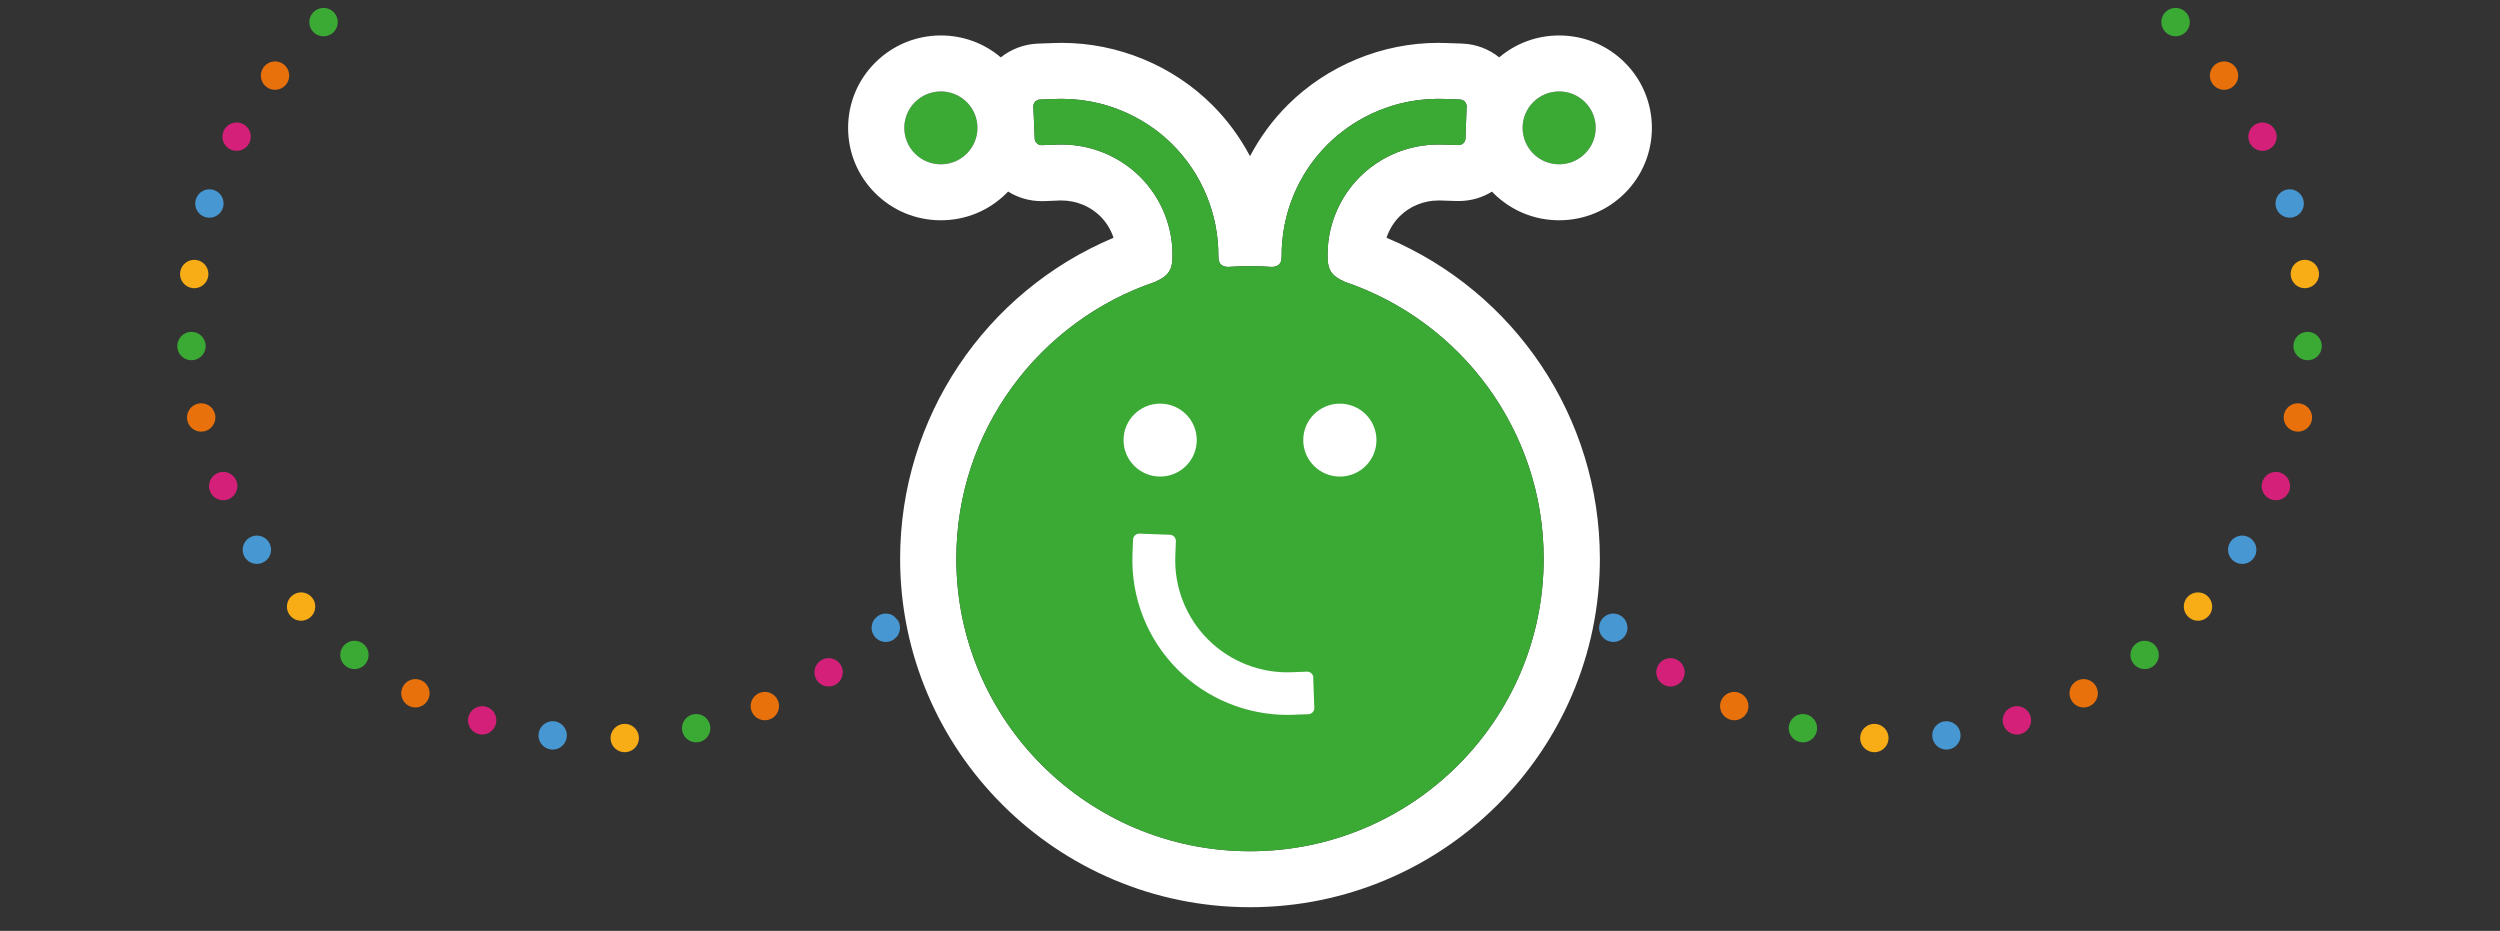 <svg width="846" height="315" viewBox="0 0 846 315" fill="none" xmlns="http://www.w3.org/2000/svg">
<rect x="0" y="0" width="846" height="315" fill="#333333" stroke="none"/>
<g clip-path="url(#clip0_0_1)">
<path d="M327.148 51.991C324.721 54.408 321.57 55.599 318.401 55.599C315.232 55.599 312.063 54.408 309.636 51.991C304.801 47.175 304.801 39.364 309.636 34.548C312.063 32.149 315.232 30.94 318.401 30.94C321.57 30.94 324.721 32.149 327.148 34.548C331.983 39.364 331.983 47.175 327.148 51.991Z" fill="#3AAA35"/>
<path d="M536.364 51.991C533.955 54.408 530.786 55.599 527.617 55.599C524.448 55.599 521.279 54.408 518.87 51.991C514.035 47.175 514.035 39.364 518.87 34.548C521.279 32.149 524.448 30.94 527.617 30.94C530.786 30.94 533.955 32.149 536.364 34.548C541.199 39.364 541.199 47.175 536.364 51.991Z" fill="#3AAA35"/>
<path d="M486.708 67.847H487.523L492.956 68.027H493.608C497.755 68.027 501.63 66.873 504.89 64.835C505.053 65.033 505.234 65.213 505.415 65.394C511.355 71.292 519.232 74.539 527.617 74.539C536.001 74.539 543.897 71.292 549.819 65.394C562.06 53.2 562.06 33.358 549.819 21.163C543.897 15.265 536.001 12 527.617 12C520.101 12 513.003 14.616 507.334 19.414C503.839 16.6 499.529 14.958 494.966 14.76H494.839L494.712 14.742L489.334 14.562C488.501 14.525 487.595 14.507 486.69 14.507C467.748 14.507 449.186 22.156 435.785 35.504C430.642 40.627 426.35 46.508 423 52.857C419.65 46.508 415.358 40.627 410.215 35.504C396.85 22.174 378.288 14.507 359.31 14.507C358.405 14.507 357.499 14.525 356.612 14.562L351.197 14.76C346.634 14.94 342.215 16.582 338.666 19.414C333.015 14.616 325.917 12 318.401 12C309.999 12 302.121 15.265 296.199 21.163C290.26 27.062 287 34.927 287 43.279C287 51.63 290.26 59.477 296.199 65.394C302.139 71.31 309.999 74.539 318.401 74.539C326.804 74.539 334.663 71.292 340.585 65.394C340.784 65.195 340.965 65.015 341.128 64.816C344.406 66.873 348.318 68.063 352.483 68.063H353.28L358.622 67.847H359.292C364.163 67.847 368.944 69.795 372.385 73.222C374.413 75.261 375.934 77.75 376.822 80.456C333.287 98.765 304.602 141.389 304.602 189.065C304.602 254.093 357.716 307 423 307C488.284 307 541.398 254.093 541.398 189.065C541.398 141.389 512.713 98.765 469.197 80.456C470.084 77.75 471.605 75.243 473.67 73.186C477.074 69.795 481.837 67.847 486.708 67.847ZM518.87 34.548C521.279 32.149 524.448 30.94 527.617 30.94C530.786 30.94 533.955 32.149 536.364 34.548C541.199 39.364 541.199 47.175 536.364 51.991C533.955 54.408 530.786 55.599 527.617 55.599C524.448 55.599 521.279 54.408 518.87 51.991C514.035 47.175 514.035 39.364 518.87 34.548ZM327.148 51.991C324.721 54.408 321.57 55.599 318.401 55.599C315.232 55.599 312.063 54.408 309.636 51.991C304.801 47.175 304.801 39.364 309.636 34.548C312.063 32.149 315.232 30.94 318.401 30.94C321.57 30.94 324.721 32.149 327.148 34.548C331.983 39.364 331.983 47.175 327.148 51.991ZM467.476 54.192C464.85 55.743 462.406 57.637 460.214 59.82C452.862 67.143 448.878 77.263 449.276 87.617C449.276 87.743 449.276 87.852 449.295 87.96C449.476 90.882 450.272 93.299 454.927 95.283C454.981 95.301 455.035 95.319 455.071 95.374C494.223 108.614 522.383 145.574 522.383 189.065C522.383 243.739 477.889 288.06 423 288.06C368.111 288.06 323.617 243.739 323.617 189.065C323.617 145.574 351.777 108.614 390.929 95.374C390.965 95.319 391.019 95.301 391.074 95.283C395.746 93.281 396.542 90.864 396.742 87.906V87.617C397.14 77.263 393.156 67.143 385.804 59.82C383.613 57.637 381.168 55.743 378.542 54.192C377.492 53.578 376.405 53.001 375.3 52.478C373.652 51.703 371.932 51.053 370.194 50.512C369.017 50.169 367.839 49.881 366.644 49.628C364.236 49.159 361.773 48.907 359.292 48.907C358.821 48.907 358.368 48.907 357.897 48.925L352.555 49.123H352.483C352.211 49.123 351.958 49.087 351.722 48.997C351.686 48.997 351.632 48.979 351.595 48.961C350.781 48.618 350.183 47.842 350.147 46.904L349.929 41.781L349.676 36.099C349.622 34.819 350.618 33.736 351.921 33.682L357.318 33.484C357.988 33.466 358.64 33.448 359.31 33.448C363.692 33.448 368.021 33.989 372.222 35.035C374.739 35.666 377.184 36.478 379.574 37.47C381.168 38.12 382.725 38.841 384.246 39.671C388.828 42.088 393.066 45.191 396.778 48.907C406.756 58.864 412.37 72.519 412.297 86.589V86.625C412.352 88.086 412.424 89.836 414.887 90.287C415.032 90.323 415.358 90.323 415.593 90.323H415.738C418.147 90.142 420.555 90.052 423 90.052C425.445 90.052 427.871 90.142 430.28 90.323H430.407C430.642 90.323 430.968 90.323 431.113 90.287C433.503 89.854 433.666 88.194 433.703 86.769C433.594 72.609 439.19 58.9 449.222 48.907C449.838 48.293 450.49 47.68 451.124 47.103C452.138 46.183 453.188 45.317 454.275 44.505C456.629 42.665 459.128 41.06 461.772 39.671C463.293 38.841 464.832 38.12 466.426 37.47H466.444C467.205 37.164 467.965 36.875 468.726 36.604C469.559 36.298 470.392 36.009 471.225 35.757C472.076 35.504 472.927 35.252 473.778 35.035C477.961 33.989 482.308 33.448 486.69 33.448C487.36 33.448 488.012 33.466 488.682 33.484L494.06 33.664C495.364 33.736 496.36 34.8 496.306 36.081L496.107 41.727L495.926 46.85C495.889 48.095 494.857 49.087 493.608 49.087H493.535L488.103 48.925C487.632 48.907 487.179 48.907 486.708 48.907C484.227 48.907 481.782 49.159 479.374 49.628C478.161 49.863 476.983 50.169 475.825 50.512C473.869 51.107 471.967 51.847 470.156 52.749C469.233 53.182 468.345 53.669 467.476 54.192Z" fill="white"/>
<path d="M522.383 189.065C522.383 243.739 477.889 288.06 423 288.06C368.111 288.06 323.617 243.739 323.617 189.065C323.617 145.574 351.777 108.614 390.929 95.374C390.965 95.319 391.019 95.301 391.074 95.283C395.746 93.281 396.543 90.864 396.742 87.906V87.617C397.14 77.263 393.156 67.143 385.804 59.82C383.613 57.637 381.168 55.743 378.542 54.192C377.492 53.578 376.405 53.001 375.3 52.478C373.653 51.703 371.932 51.053 370.194 50.512C369.035 50.169 367.839 49.863 366.644 49.628C364.236 49.159 361.773 48.907 359.292 48.907C358.821 48.907 358.368 48.907 357.898 48.925L352.555 49.123H352.483C352.211 49.123 351.958 49.087 351.722 48.997C351.686 48.997 351.632 48.979 351.596 48.961C350.781 48.618 350.183 47.842 350.147 46.904L349.929 41.781L349.676 36.099C349.622 34.819 350.618 33.736 351.921 33.682L357.318 33.484C357.988 33.466 358.64 33.448 359.31 33.448C363.692 33.448 368.021 33.989 372.222 35.035C374.739 35.666 377.184 36.478 379.574 37.47C381.168 38.12 382.725 38.841 384.246 39.671C388.828 42.088 393.066 45.191 396.778 48.907C406.756 58.864 412.37 72.519 412.298 86.589V86.625C412.352 88.086 412.424 89.836 414.887 90.287C415.032 90.323 415.358 90.323 415.593 90.323H415.738C418.147 90.142 420.555 90.052 423 90.052C425.445 90.052 427.871 90.142 430.28 90.323H430.407C430.642 90.323 430.968 90.323 431.113 90.287C433.503 89.854 433.666 88.194 433.703 86.769C433.594 72.609 439.19 58.9 449.222 48.907C449.838 48.293 450.49 47.68 451.124 47.103C452.138 46.183 453.188 45.317 454.275 44.505C456.629 42.665 459.128 41.06 461.772 39.671C463.293 38.841 464.832 38.12 466.426 37.47H466.444C467.205 37.163 467.965 36.875 468.726 36.604C469.559 36.298 470.392 36.009 471.225 35.757C472.058 35.486 472.927 35.252 473.778 35.035C477.961 33.989 482.308 33.448 486.69 33.448C487.36 33.448 488.012 33.466 488.682 33.484L494.06 33.664C495.364 33.736 496.36 34.8 496.306 36.081L496.107 41.727L495.926 46.85C495.89 48.095 494.857 49.087 493.608 49.087H493.535L488.103 48.925C487.632 48.907 487.179 48.907 486.708 48.907C484.227 48.907 481.782 49.159 479.374 49.628C478.161 49.863 476.984 50.169 475.825 50.512C473.869 51.107 471.967 51.847 470.156 52.749C469.233 53.182 468.345 53.669 467.476 54.192C464.85 55.743 462.406 57.637 460.214 59.82C452.862 67.143 448.878 77.263 449.276 87.617C449.276 87.743 449.276 87.851 449.295 87.96C449.476 90.882 450.272 93.299 454.927 95.283C454.981 95.301 455.035 95.319 455.071 95.374C494.223 108.614 522.383 145.574 522.383 189.065Z" fill="#3AAA35"/>
<path d="M375.3 52.478C376.405 53.001 377.492 53.578 378.542 54.192C377.492 53.56 376.405 53.001 375.3 52.478ZM379.574 37.47C381.168 38.12 382.725 38.859 384.246 39.671C382.725 38.841 381.168 38.12 379.574 37.47ZM461.772 39.671C463.275 38.859 464.832 38.138 466.426 37.47C464.832 38.12 463.293 38.841 461.772 39.671Z" fill="white"/>
<path d="M444.441 229.363C444.441 228.804 444.206 228.262 443.789 227.866C443.391 227.487 442.811 227.252 442.268 227.288L437.107 227.487C426.531 227.902 416.263 223.843 408.821 216.429C401.378 209.015 397.339 198.752 397.72 188.253L397.919 183.04C397.919 181.94 397.013 181.002 395.909 180.966L385.623 180.587C385.079 180.551 384.518 180.767 384.12 181.128C383.721 181.507 383.45 182.03 383.431 182.571L383.232 187.712C382.689 202.197 388.285 216.375 398.553 226.621C408.386 236.416 421.823 241.917 435.676 241.917C436.328 241.917 436.962 241.917 437.614 241.881L442.685 241.683C443.826 241.683 444.767 240.745 444.767 239.609V239.536L444.387 229.345L444.441 229.363Z" fill="white"/>
<path d="M392.595 161.268C399.436 161.268 404.981 155.744 404.981 148.929C404.981 142.115 399.436 136.591 392.595 136.591C385.754 136.591 380.208 142.115 380.208 148.929C380.208 155.744 385.754 161.268 392.595 161.268Z" fill="white"/>
<path d="M453.405 161.268C460.246 161.268 465.792 155.744 465.792 148.929C465.792 142.115 460.246 136.591 453.405 136.591C446.564 136.591 441.019 142.115 441.019 148.929C441.019 155.744 446.564 161.268 453.405 161.268Z" fill="white"/>
</g>
<g clip-path="url(#clip1_0_1)">
<path d="M732.947 10.999C732.832 10.892 732.721 10.778 732.618 10.659C732.512 10.543 732.414 10.418 732.322 10.291C732.23 10.165 732.145 10.03 732.066 9.897C731.987 9.76 731.914 9.621 731.848 9.477C731.784 9.336 731.725 9.191 731.674 9.043C731.622 8.893 731.579 8.742 731.54 8.59C731.505 8.438 731.474 8.281 731.453 8.127C731.431 7.972 731.418 7.814 731.411 7.655C731.406 7.499 731.407 7.34 731.417 7.185C731.428 7.027 731.444 6.869 731.471 6.715C731.494 6.56 731.529 6.406 731.568 6.255C731.607 6.104 731.655 5.955 731.71 5.807C731.763 5.662 731.827 5.516 731.893 5.375C731.96 5.235 732.036 5.096 732.118 4.963C732.201 4.83 732.289 4.699 732.383 4.573C732.479 4.449 732.581 4.327 732.688 4.213C732.794 4.098 732.908 3.987 733.025 3.882C733.143 3.779 733.267 3.681 733.394 3.589C733.521 3.497 733.653 3.411 733.788 3.334C733.925 3.256 734.064 3.183 734.205 3.119C734.348 3.054 734.494 2.994 734.641 2.944C734.791 2.892 734.94 2.848 735.094 2.811C735.244 2.775 735.403 2.746 735.557 2.725C735.712 2.704 735.87 2.69 736.027 2.683C736.184 2.679 736.344 2.681 736.499 2.691C736.655 2.701 736.813 2.72 736.967 2.744C737.124 2.769 737.277 2.803 737.43 2.844C737.581 2.883 737.73 2.932 737.876 2.985C738.023 3.04 738.168 3.103 738.31 3.171C738.449 3.24 738.589 3.314 738.723 3.397C738.856 3.48 738.987 3.568 739.111 3.665C739.363 3.854 739.597 4.07 739.804 4.307C739.907 4.422 740.007 4.549 740.099 4.675C740.19 4.8 740.274 4.935 740.355 5.07C740.432 5.205 740.506 5.344 740.571 5.487C740.637 5.631 740.697 5.776 740.747 5.924C740.797 6.071 740.844 6.223 740.879 6.375C740.916 6.529 740.945 6.684 740.967 6.838C740.99 6.995 741.004 7.153 741.01 7.308C741.014 7.465 741.012 7.625 741.005 7.782C740.995 7.938 740.976 8.096 740.953 8.25C740.925 8.405 740.894 8.559 740.852 8.71C740.813 8.861 740.766 9.012 740.71 9.158C740.657 9.303 740.596 9.449 740.526 9.59C740.46 9.73 740.383 9.869 740.301 10.002C740.219 10.135 740.131 10.266 740.036 10.392C739.942 10.518 739.84 10.64 739.734 10.754C739.627 10.869 739.513 10.979 739.395 11.083C739.276 11.186 739.152 11.284 739.025 11.376C738.899 11.468 738.766 11.554 738.631 11.631C738.498 11.709 738.356 11.782 738.214 11.846C738.073 11.913 737.926 11.971 737.778 12.021C737.633 12.072 737.479 12.117 737.329 12.153C737.175 12.19 737.021 12.219 736.864 12.242C736.708 12.261 736.549 12.275 736.394 12.28C736.237 12.288 736.078 12.286 735.92 12.274C735.764 12.264 735.608 12.246 735.452 12.221C735.3 12.195 735.143 12.162 734.992 12.123C734.841 12.084 734.691 12.035 734.544 11.98C734.396 11.925 734.252 11.862 734.111 11.796C733.971 11.725 733.83 11.65 733.699 11.57C733.566 11.487 733.432 11.397 733.31 11.302C733.184 11.208 733.062 11.105 732.947 10.999Z" fill="#3AAA35"/>
<path d="M561.258 224.901C562.695 222.674 565.667 222.041 567.897 223.483C570.125 224.926 570.767 227.901 569.327 230.126C567.89 232.348 564.916 232.984 562.69 231.542C562.449 231.385 562.227 231.213 562.024 231.024C560.347 229.467 559.975 226.885 561.258 224.901Z" fill="#D52079"/>
<path d="M582.445 237.067C583.47 234.627 586.285 233.481 588.73 234.513C591.177 235.543 592.327 238.361 591.3 240.804C590.273 243.247 587.461 244.391 585.014 243.361C584.481 243.135 584.011 242.826 583.608 242.452C582.171 241.118 581.642 238.978 582.445 237.067Z" fill="#E9710C"/>
<path d="M605.421 245.349C606.006 242.765 608.577 241.146 611.165 241.738C613.752 242.326 615.375 244.898 614.79 247.486C614.205 250.07 611.636 251.687 609.049 251.099C608.195 250.904 607.445 250.493 606.847 249.938C605.631 248.809 605.031 247.081 605.421 245.349Z" fill="#3AAA35"/>
<path d="M629.485 249.511C629.613 246.862 631.863 244.822 634.513 244.956C637.162 245.089 639.208 247.343 639.08 249.992C638.952 252.641 636.7 254.68 634.052 254.548C632.879 254.487 631.822 254.011 631.021 253.267C630.016 252.335 629.415 250.984 629.485 249.511Z" fill="#F8AC16"/>
<path d="M653.9 249.448C653.568 246.818 655.432 244.419 658.066 244.092C660.696 243.767 663.1 245.635 663.429 248.268C663.761 250.898 661.897 253.297 659.267 253.623C657.8 253.806 656.406 253.305 655.4 252.37C654.6 251.628 654.047 250.614 653.9 249.448Z" fill="#4797D3"/>
<path d="M677.93 245.172C677.146 242.637 678.568 239.951 681.101 239.173C683.634 238.398 686.324 239.821 687.106 242.358C687.89 244.892 686.469 247.578 683.935 248.357C682.235 248.877 680.467 248.406 679.251 247.277C678.654 246.722 678.187 246.009 677.93 245.172Z" fill="#D52079"/>
<path d="M700.845 236.789C699.63 234.427 700.558 231.534 702.918 230.328C705.278 229.119 708.172 230.055 709.384 232.415C710.597 234.775 709.668 237.669 707.311 238.876C705.465 239.822 703.288 239.454 701.849 238.118C701.45 237.748 701.107 237.302 700.845 236.789Z" fill="#E9710C"/>
<path d="M721.926 224.53C720.32 222.416 720.728 219.405 722.837 217.803C724.951 216.201 727.963 216.614 729.568 218.729C731.175 220.842 730.766 223.854 728.656 225.457C726.773 226.887 724.168 226.71 722.487 225.149C722.286 224.962 722.099 224.755 721.926 224.53Z" fill="#3AAA35"/>
<path d="M740.278 201.993C742.079 200.052 745.118 199.941 747.064 201.748C749.009 203.554 749.127 206.592 747.326 208.532C745.522 210.475 742.484 210.586 740.539 208.781C738.592 206.974 738.474 203.935 740.278 201.993Z" fill="#F8AC16"/>
<path d="M754.739 183.421C756.176 181.198 759.15 180.563 761.376 182.008C763.604 183.452 764.244 186.425 762.805 188.649C761.365 190.874 758.391 191.506 756.165 190.064C755.925 189.907 755.706 189.735 755.503 189.546C753.824 187.987 753.452 185.405 754.739 183.421Z" fill="#4797D3"/>
<path d="M765.734 162.618C766.761 160.175 769.578 159.031 772.021 160.065C774.466 161.097 775.615 163.914 774.588 166.357C773.56 168.799 770.746 169.941 768.301 168.909C767.768 168.684 767.298 168.375 766.897 168.003C765.46 166.668 764.929 164.526 765.734 162.618Z" fill="#D52079"/>
<path d="M772.922 140.2C773.507 137.616 776.08 135.999 778.666 136.589C781.253 137.181 782.876 139.757 782.291 142.341C781.706 144.925 779.133 146.542 776.548 145.952C775.694 145.757 774.944 145.346 774.346 144.791C773.13 143.662 772.53 141.934 772.922 140.2Z" fill="#E9710C"/>
<path d="M776.102 116.862C776.232 114.215 778.482 112.174 781.132 112.308C783.78 112.444 785.823 114.7 785.695 117.349C785.567 119.998 783.317 122.034 780.667 121.901C779.492 121.842 778.437 121.364 777.638 120.622C776.633 119.689 776.03 118.336 776.102 116.862Z" fill="#3AAA35"/>
<path d="M775.198 93.312C774.867 90.678 776.732 88.281 779.365 87.956C781.995 87.63 784.396 89.501 784.726 92.133C785.058 94.764 783.192 97.161 780.562 97.487C779.097 97.668 777.701 97.169 776.697 96.236C775.897 95.494 775.344 94.476 775.196 93.31L775.198 93.312Z" fill="#F8AC16"/>
<path d="M770.242 70.268C769.46 67.731 770.88 65.047 773.415 64.27C775.95 63.493 778.638 64.922 779.418 67.457C780.2 69.99 778.781 72.678 776.244 73.453C774.547 73.972 772.778 73.504 771.562 72.375C770.964 71.82 770.497 71.103 770.242 70.268Z" fill="#4797D3"/>
<path d="M761.356 48.433C760.145 46.071 761.075 43.179 763.433 41.972C765.793 40.767 768.687 41.703 769.899 44.063C771.11 46.425 770.182 49.318 767.822 50.524C765.975 51.468 763.801 51.1 762.362 49.764C761.963 49.393 761.618 48.946 761.356 48.433Z" fill="#D52079"/>
<path d="M748.793 28.482C747.188 26.367 747.6 23.357 749.709 21.755C751.821 20.154 754.835 20.57 756.44 22.684C758.045 24.799 757.636 27.812 755.524 29.412C753.639 30.841 751.036 30.661 749.357 29.102C749.156 28.916 748.967 28.707 748.793 28.482Z" fill="#E9710C"/>
<path d="M542.673 215.95C542.559 215.844 542.447 215.73 542.342 215.613C542.238 215.494 542.141 215.37 542.048 215.243C541.956 215.116 541.869 214.983 541.792 214.848C541.713 214.711 541.64 214.572 541.574 214.429C541.511 214.288 541.451 214.142 541.401 213.995C541.348 213.845 541.304 213.695 541.267 213.541C541.23 213.391 541.201 213.233 541.179 213.078C541.158 212.924 541.144 212.765 541.136 212.608C541.132 212.451 541.134 212.292 541.143 212.136C541.153 211.98 541.17 211.821 541.195 211.668C541.22 211.512 541.253 211.359 541.294 211.206C541.333 211.056 541.382 210.906 541.434 210.761C541.489 210.613 541.551 210.469 541.62 210.327C541.686 210.187 541.762 210.048 541.845 209.915C541.927 209.782 542.015 209.651 542.109 209.525C542.206 209.401 542.306 209.281 542.414 209.164C542.522 209.048 542.635 208.939 542.751 208.834C542.867 208.733 542.992 208.635 543.12 208.541C543.245 208.451 543.378 208.365 543.514 208.286C543.649 208.209 543.788 208.136 543.932 208.071C544.075 208.006 544.22 207.946 544.368 207.896C544.515 207.846 544.667 207.8 544.819 207.765C544.971 207.727 545.127 207.7 545.282 207.679C545.438 207.655 545.597 207.642 545.752 207.636C545.911 207.631 546.068 207.635 546.226 207.643C546.382 207.652 546.54 207.672 546.694 207.696C546.848 207.723 547.003 207.754 547.156 207.795C547.305 207.837 547.456 207.884 547.602 207.937C547.748 207.993 547.894 208.054 548.035 208.125C548.175 208.192 548.314 208.268 548.447 208.351C548.582 208.431 548.712 208.522 548.838 208.616C549.088 208.807 549.321 209.024 549.53 209.259C549.632 209.376 549.734 209.5 549.824 209.629C549.914 209.754 550.001 209.887 550.08 210.024C550.159 210.157 550.23 210.298 550.298 210.439C550.363 210.582 550.421 210.73 550.474 210.875C550.524 211.023 550.569 211.177 550.605 211.327C550.642 211.481 550.672 211.635 550.693 211.79C550.715 211.948 550.73 212.105 550.734 212.262C550.74 212.417 550.739 212.576 550.729 212.736C550.72 212.892 550.702 213.048 550.677 213.204C550.652 213.356 550.619 213.513 550.578 213.662C550.539 213.813 550.493 213.964 550.436 214.11C550.381 214.257 550.321 214.403 550.252 214.541C550.184 214.684 550.108 214.822 550.027 214.953C549.943 215.088 549.855 215.22 549.763 215.343C549.669 215.469 549.566 215.591 549.46 215.706C549.354 215.82 549.24 215.931 549.121 216.034C549.003 216.138 548.878 216.235 548.752 216.327C548.625 216.419 548.493 216.506 548.358 216.582C548.223 216.663 548.082 216.734 547.939 216.799C547.8 216.865 547.652 216.922 547.505 216.972C547.357 217.026 547.205 217.068 547.053 217.107C546.901 217.142 546.745 217.172 546.591 217.194C546.434 217.213 546.275 217.226 546.119 217.234C545.963 217.239 545.804 217.237 545.646 217.226C545.491 217.216 545.333 217.2 545.178 217.173C545.024 217.149 544.869 217.114 544.718 217.075C544.567 217.035 544.418 216.987 544.27 216.932C544.122 216.877 543.978 216.814 543.838 216.747C543.695 216.679 543.557 216.602 543.425 216.521C543.292 216.439 543.158 216.349 543.035 216.256C542.91 216.159 542.788 216.057 542.673 215.95Z" fill="#4797D3"/>
</g>
<g clip-path="url(#clip2_0_1)">
<path d="M112.745 10.999C112.859 10.892 112.971 10.778 113.074 10.659C113.18 10.543 113.278 10.418 113.37 10.291C113.462 10.165 113.547 10.03 113.626 9.897C113.705 9.76 113.778 9.621 113.844 9.477C113.907 9.336 113.967 9.191 114.017 9.043C114.07 8.893 114.112 8.742 114.151 8.59C114.186 8.438 114.217 8.281 114.239 8.127C114.26 7.972 114.274 7.814 114.28 7.655C114.286 7.499 114.284 7.34 114.275 7.185C114.263 7.027 114.248 6.869 114.221 6.715C114.198 6.56 114.163 6.406 114.124 6.255C114.085 6.104 114.036 5.955 113.982 5.807C113.929 5.662 113.865 5.516 113.798 5.375C113.732 5.235 113.656 5.096 113.573 4.963C113.491 4.83 113.403 4.699 113.309 4.573C113.212 4.449 113.11 4.327 113.004 4.213C112.898 4.098 112.783 3.987 112.667 3.882C112.549 3.779 112.424 3.681 112.298 3.589C112.171 3.497 112.038 3.411 111.904 3.334C111.767 3.256 111.628 3.183 111.487 3.119C111.343 3.054 111.198 2.994 111.05 2.944C110.901 2.892 110.751 2.848 110.597 2.811C110.447 2.775 110.289 2.746 110.135 2.725C109.98 2.704 109.821 2.69 109.664 2.683C109.507 2.679 109.348 2.681 109.192 2.691C109.037 2.701 108.878 2.72 108.724 2.744C108.568 2.769 108.415 2.803 108.262 2.844C108.111 2.883 107.962 2.932 107.816 2.985C107.668 3.04 107.524 3.103 107.382 3.171C107.243 3.24 107.102 3.314 106.969 3.397C106.836 3.48 106.704 3.568 106.58 3.665C106.328 3.854 106.095 4.07 105.888 4.307C105.784 4.422 105.684 4.549 105.592 4.675C105.502 4.8 105.417 4.935 105.336 5.07C105.259 5.205 105.186 5.344 105.12 5.487C105.055 5.631 104.995 5.776 104.944 5.924C104.894 6.071 104.848 6.223 104.813 6.375C104.776 6.529 104.747 6.684 104.725 6.838C104.702 6.995 104.688 7.153 104.682 7.308C104.678 7.465 104.679 7.625 104.687 7.782C104.697 7.938 104.716 8.096 104.739 8.25C104.766 8.405 104.797 8.559 104.84 8.71C104.879 8.861 104.925 9.012 104.982 9.158C105.035 9.303 105.095 9.449 105.166 9.59C105.232 9.73 105.308 9.869 105.391 10.002C105.473 10.135 105.561 10.266 105.655 10.392C105.75 10.518 105.852 10.64 105.958 10.754C106.064 10.869 106.178 10.979 106.297 11.083C106.415 11.186 106.54 11.284 106.666 11.376C106.793 11.468 106.925 11.554 107.06 11.631C107.193 11.709 107.336 11.782 107.477 11.846C107.619 11.913 107.766 11.971 107.913 12.021C108.059 12.072 108.213 12.117 108.363 12.153C108.517 12.19 108.671 12.219 108.827 12.242C108.984 12.261 109.143 12.275 109.298 12.28C109.455 12.288 109.614 12.286 109.772 12.274C109.927 12.264 110.083 12.246 110.24 12.221C110.392 12.195 110.549 12.162 110.7 12.123C110.851 12.084 111 12.035 111.148 11.98C111.296 11.925 111.44 11.862 111.58 11.796C111.721 11.725 111.862 11.65 111.993 11.57C112.126 11.487 112.26 11.397 112.382 11.302C112.508 11.208 112.63 11.105 112.745 10.999Z" fill="#3AAA35"/>
<path d="M284.434 224.901C282.996 222.674 280.025 222.041 277.795 223.483C275.567 224.926 274.925 227.901 276.364 230.126C277.802 232.348 280.775 232.984 283.001 231.542C283.242 231.385 283.464 231.213 283.668 231.024C285.345 229.467 285.717 226.885 284.434 224.901Z" fill="#D52079"/>
<path d="M263.247 237.067C262.222 234.627 259.407 233.481 256.962 234.513C254.515 235.543 253.364 238.361 254.391 240.804C255.418 243.247 258.231 244.391 260.678 243.361C261.211 243.135 261.681 242.826 262.084 242.452C263.521 241.118 264.049 238.978 263.247 237.067Z" fill="#E9710C"/>
<path d="M240.27 245.349C239.686 242.765 237.114 241.146 234.527 241.738C231.939 242.326 230.317 244.898 230.901 247.486C231.486 250.07 234.055 251.687 236.643 251.099C237.497 250.904 238.247 250.493 238.845 249.938C240.06 248.809 240.66 247.081 240.27 245.349Z" fill="#3AAA35"/>
<path d="M216.207 249.511C216.079 246.862 213.829 244.822 211.179 244.956C208.529 245.089 206.484 247.343 206.612 249.992C206.74 252.641 208.992 254.68 211.64 254.548C212.813 254.487 213.87 254.011 214.671 253.267C215.676 252.335 216.277 250.984 216.207 249.511Z" fill="#F8AC16"/>
<path d="M191.792 249.448C192.124 246.818 190.26 244.419 187.626 244.092C184.996 243.767 182.592 245.635 182.262 248.268C181.931 250.898 183.794 253.297 186.425 253.623C187.891 253.806 189.285 253.305 190.292 252.37C191.091 251.628 191.644 250.614 191.792 249.448Z" fill="#4797D3"/>
<path d="M167.761 245.172C168.546 242.637 167.124 239.951 164.591 239.173C162.057 238.398 159.368 239.821 158.586 242.358C157.801 244.892 159.223 247.578 161.756 248.357C163.457 248.877 165.224 248.406 166.44 247.277C167.038 246.722 167.504 246.009 167.761 245.172Z" fill="#D52079"/>
<path d="M144.847 236.789C146.062 234.427 145.133 231.534 142.774 230.328C140.414 229.119 137.52 230.055 136.307 232.415C135.095 234.775 136.023 237.669 138.381 238.876C140.226 239.822 142.404 239.454 143.843 238.118C144.242 237.748 144.585 237.302 144.847 236.789Z" fill="#E9710C"/>
<path d="M123.766 224.53C125.371 222.416 124.964 219.405 122.854 217.803C120.741 216.201 117.729 216.614 116.124 218.729C114.517 220.842 114.926 223.854 117.036 225.457C118.919 226.887 121.524 226.71 123.205 225.149C123.406 224.962 123.592 224.755 123.766 224.53Z" fill="#3AAA35"/>
<path d="M105.414 201.993C103.612 200.052 100.574 199.941 98.627 201.748C96.683 203.554 96.565 206.592 98.366 208.532C100.17 210.475 103.208 210.586 105.153 208.781C107.099 206.974 107.217 203.935 105.414 201.993Z" fill="#F8AC16"/>
<path d="M90.953 183.421C89.515 181.198 86.542 180.563 84.316 182.008C82.088 183.452 81.448 186.425 82.887 188.649C84.326 190.874 87.3 191.506 89.526 190.064C89.767 189.907 89.985 189.735 90.189 189.546C91.868 187.987 92.24 185.405 90.953 183.421Z" fill="#4797D3"/>
<path d="M79.957 162.618C78.93 160.175 76.114 159.031 73.671 160.065C71.225 161.097 70.077 163.914 71.104 166.357C72.131 168.799 74.946 169.941 77.391 168.909C77.924 168.684 78.394 168.375 78.794 168.003C80.232 166.668 80.762 164.526 79.957 162.618Z" fill="#D52079"/>
<path d="M72.77 140.2C72.185 137.616 69.612 135.999 67.026 136.589C64.438 137.181 62.816 139.757 63.401 142.341C63.985 144.925 66.558 146.542 69.144 145.952C69.998 145.757 70.748 145.346 71.346 144.791C72.562 143.662 73.162 141.934 72.77 140.2Z" fill="#E9710C"/>
<path d="M69.59 116.862C69.46 114.215 67.209 112.174 64.56 112.308C61.912 112.444 59.868 114.7 59.996 117.349C60.124 119.998 62.374 122.034 65.024 121.901C66.199 121.842 67.254 121.364 68.054 120.622C69.058 119.689 69.661 118.336 69.59 116.862Z" fill="#3AAA35"/>
<path d="M70.493 93.312C70.825 90.678 68.959 88.281 66.327 87.956C63.697 87.63 61.295 89.501 60.965 92.133C60.634 94.764 62.5 97.161 65.13 97.487C66.595 97.668 67.99 97.169 68.995 96.236C69.794 95.494 70.348 94.476 70.495 93.31L70.493 93.312Z" fill="#F8AC16"/>
<path d="M75.449 70.268C76.232 67.731 74.812 65.047 72.277 64.27C69.741 63.493 67.054 64.922 66.273 67.457C65.491 69.99 66.911 72.678 69.448 73.453C71.145 73.972 72.914 73.504 74.13 72.375C74.728 71.82 75.194 71.103 75.449 70.268Z" fill="#4797D3"/>
<path d="M84.336 48.433C85.547 46.071 84.616 43.179 82.259 41.972C79.899 40.767 77.005 41.703 75.792 44.063C74.582 46.425 75.51 49.318 77.87 50.524C79.717 51.468 81.89 51.1 83.33 49.764C83.728 49.393 84.074 48.946 84.336 48.433Z" fill="#D52079"/>
<path d="M96.898 28.482C98.503 26.367 98.092 23.357 95.982 21.755C93.871 20.154 90.857 20.57 89.252 22.684C87.647 24.799 88.056 27.812 90.168 29.412C92.053 30.841 94.656 30.661 96.335 29.102C96.536 28.916 96.725 28.707 96.898 28.482Z" fill="#E9710C"/>
<path d="M303.018 215.95C303.133 215.844 303.244 215.73 303.35 215.613C303.453 215.494 303.551 215.37 303.643 215.243C303.736 215.116 303.822 214.983 303.899 214.848C303.978 214.711 304.051 214.572 304.117 214.429C304.181 214.288 304.241 214.142 304.291 213.995C304.343 213.845 304.388 213.695 304.425 213.541C304.462 213.391 304.491 213.233 304.512 213.078C304.534 212.924 304.548 212.765 304.556 212.608C304.56 212.451 304.558 212.292 304.548 212.136C304.539 211.98 304.522 211.821 304.496 211.668C304.471 211.512 304.438 211.359 304.398 211.206C304.359 211.056 304.31 210.906 304.257 210.761C304.203 210.613 304.14 210.469 304.072 210.327C304.005 210.187 303.929 210.048 303.847 209.915C303.765 209.782 303.676 209.651 303.582 209.525C303.486 209.401 303.386 209.281 303.278 209.164C303.169 209.048 303.057 208.939 302.941 208.834C302.824 208.733 302.7 208.635 302.571 208.541C302.447 208.451 302.314 208.365 302.177 208.286C302.042 208.209 301.903 208.136 301.76 208.071C301.617 208.006 301.472 207.946 301.324 207.896C301.176 207.846 301.025 207.8 300.873 207.765C300.721 207.727 300.565 207.7 300.41 207.679C300.254 207.655 300.095 207.642 299.94 207.636C299.781 207.631 299.623 207.635 299.466 207.643C299.31 207.652 299.152 207.672 298.998 207.696C298.843 207.723 298.689 207.754 298.536 207.795C298.387 207.837 298.235 207.884 298.09 207.937C297.944 207.993 297.798 208.054 297.657 208.125C297.517 208.192 297.378 208.268 297.245 208.351C297.11 208.431 296.98 208.522 296.854 208.616C296.604 208.807 296.37 209.024 296.161 209.259C296.06 209.376 295.958 209.5 295.868 209.629C295.777 209.754 295.691 209.887 295.612 210.024C295.533 210.157 295.462 210.298 295.394 210.439C295.328 210.582 295.27 210.73 295.218 210.875C295.168 211.023 295.123 211.177 295.086 211.327C295.049 211.481 295.02 211.635 294.999 211.79C294.977 211.948 294.961 212.105 294.957 212.262C294.951 212.417 294.953 212.576 294.963 212.736C294.972 212.892 294.989 213.048 295.015 213.204C295.04 213.356 295.073 213.513 295.114 213.662C295.152 213.813 295.199 213.964 295.256 214.11C295.31 214.257 295.371 214.403 295.439 214.541C295.508 214.684 295.584 214.822 295.664 214.953C295.748 215.088 295.837 215.22 295.929 215.343C296.023 215.469 296.125 215.591 296.232 215.706C296.338 215.82 296.452 215.931 296.57 216.034C296.689 216.138 296.813 216.235 296.94 216.327C297.066 216.419 297.199 216.506 297.334 216.582C297.469 216.663 297.61 216.734 297.753 216.799C297.892 216.865 298.039 216.922 298.187 216.972C298.334 217.026 298.486 217.068 298.638 217.107C298.79 217.142 298.946 217.172 299.101 217.194C299.257 217.213 299.416 217.226 299.573 217.234C299.728 217.239 299.888 217.237 300.045 217.226C300.201 217.216 300.359 217.2 300.513 217.173C300.668 217.149 300.822 217.114 300.973 217.075C301.124 217.035 301.274 216.987 301.422 216.932C301.569 216.877 301.713 216.814 301.854 216.747C301.996 216.679 302.135 216.602 302.266 216.521C302.4 216.439 302.533 216.349 302.657 216.256C302.781 216.159 302.904 216.057 303.018 215.95Z" fill="#4797D3"/>
</g>
<defs>
<clipPath id="clip0_0_1">
<rect width="272" height="295" fill="white" transform="translate(287 12)"/>
</clipPath>
<clipPath id="clip1_0_1">
<rect width="149.742" height="289.253" fill="white" transform="translate(735.951 0.697) rotate(42.873)"/>
</clipPath>
<clipPath id="clip2_0_1">
<rect width="149.742" height="289.253" fill="white" transform="matrix(-0.733 0.68 0.68 0.733 109.74 0.697)"/>
</clipPath>
</defs>
</svg>
